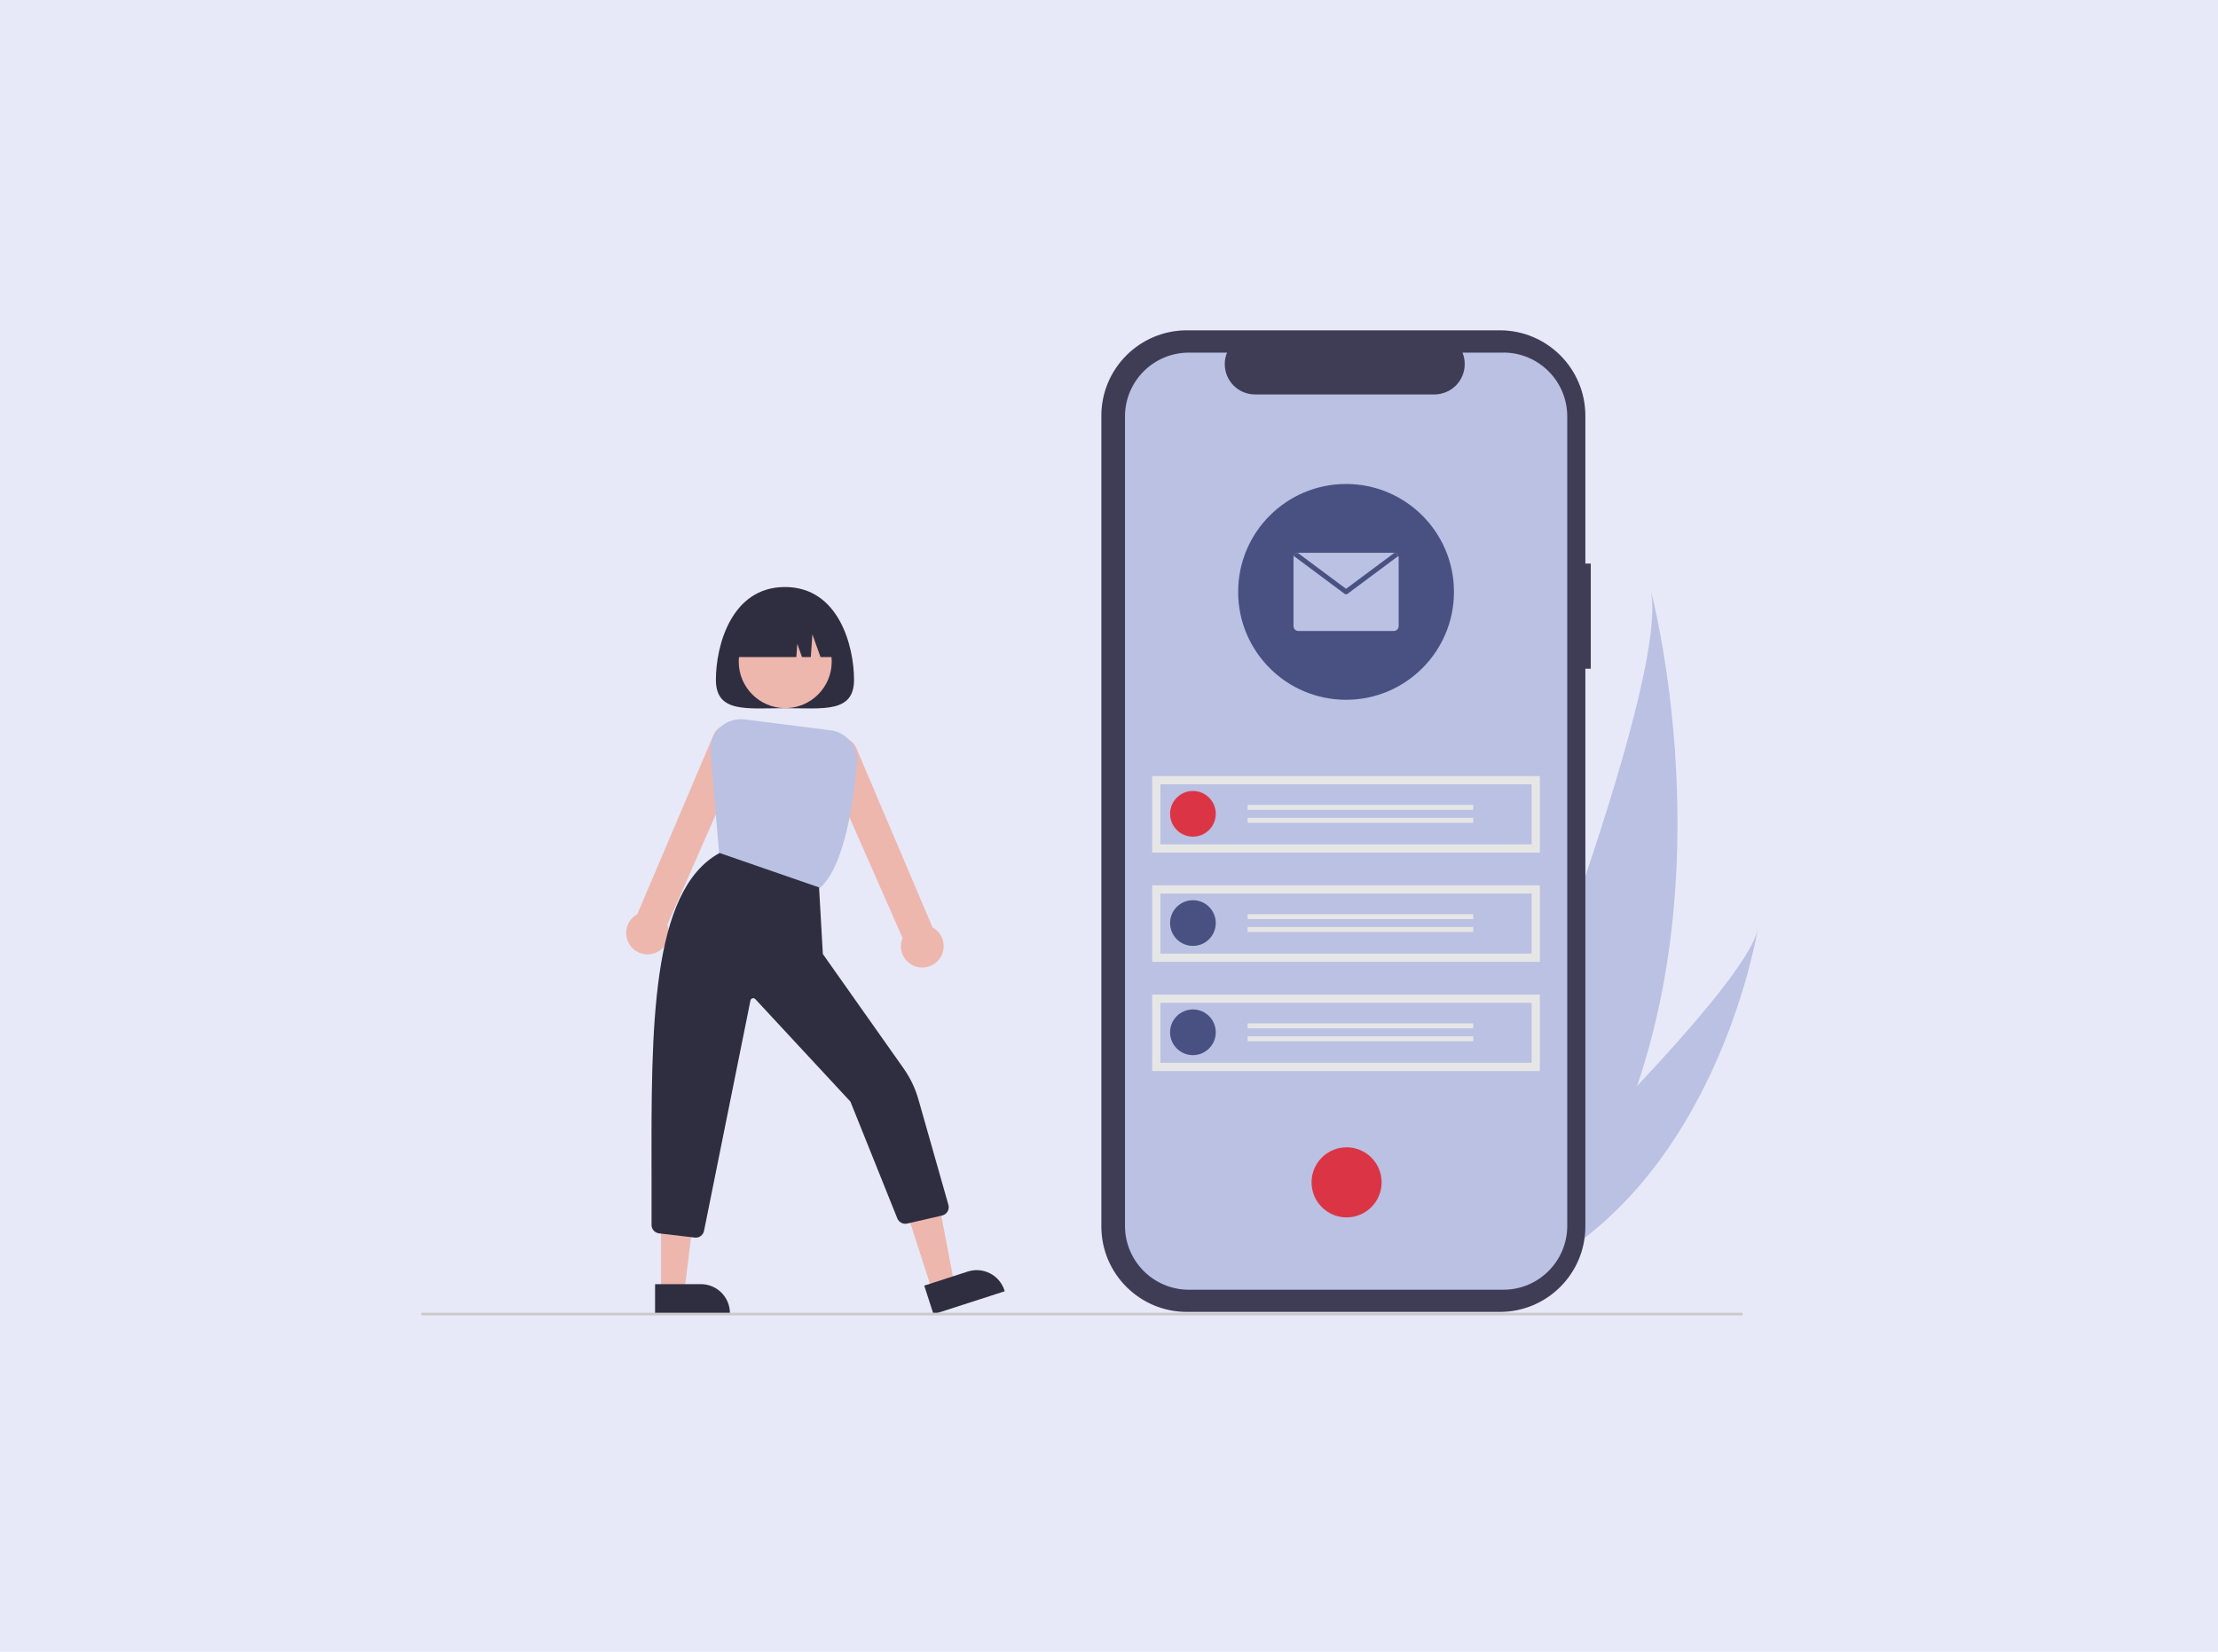 <?xml version="1.0" encoding="UTF-8"?>
<svg id="Layer_1" data-name="Layer 1" xmlns="http://www.w3.org/2000/svg" viewBox="0 0 333 248">
  <defs>
    <style>
      .cls-1 {
        fill: #495182;
      }

      .cls-1, .cls-2, .cls-3, .cls-4, .cls-5, .cls-6, .cls-7, .cls-8, .cls-9 {
        stroke-width: 0px;
      }

      .cls-2 {
        fill: #2f2e41;
      }

      .cls-3 {
        fill: #3f3d56;
      }

      .cls-4 {
        fill: #cacaca;
      }

      .cls-5 {
        fill: #db3545;
      }

      .cls-6 {
        fill: #bac1e2;
      }

      .cls-7 {
        fill: #edb7ae;
      }

      .cls-8 {
        fill: #e7e9f9;
      }

      .cls-9 {
        fill: #e6e6e6;
      }
    </style>
  </defs>
  <rect class="cls-8" width="333" height="248"/>
  <g>
    <path class="cls-6" d="M245.76,163.06c-2.6,7.64-6.22,15.18-11.16,22.26-.11.16-.22.32-.33.47l-14.8-4.54c.06-.15.13-.32.21-.51,4.46-11.04,31.31-78.35,28.13-92.25.3,1.14,10.15,38.87-2.04,74.57Z"/>
    <path class="cls-6" d="M237.46,186.19c-.18.14-.36.28-.55.41l-11.1-3.4c.13-.12.28-.27.46-.44,2.85-2.75,11.31-10.98,19.5-19.7,8.8-9.37,17.27-19.29,18.12-23.56-.16.97-5.14,30.6-26.42,46.69Z"/>
    <path id="adc31fd7-f1bd-4275-a5ba-966b160b5074-3810" class="cls-3" d="M238.83,84.61h-.81v-22.18c0-7.09-5.75-12.84-12.84-12.84h-46.99c-7.09,0-12.84,5.75-12.84,12.84h0v121.69c0,7.09,5.75,12.84,12.84,12.84h46.99c7.09,0,12.84-5.75,12.84-12.84h0v-83.72h.81v-15.79Z"/>
    <path id="ba1c2519-d6d5-475e-b818-d50dee449681-3811" class="cls-6" d="M225.7,52.94h-6.13c.95,2.33-.17,4.99-2.5,5.94-.55.22-1.13.34-1.72.34h-26.92c-2.52,0-4.55-2.04-4.55-4.56,0-.59.11-1.17.34-1.72h-5.73c-5.29,0-9.59,4.29-9.59,9.59h0v121.51c0,5.29,4.29,9.59,9.59,9.59h47.22c5.29,0,9.59-4.29,9.59-9.59h0V62.52c0-5.29-4.29-9.59-9.59-9.59h0Z"/>
    <circle id="b1347523-5d0d-4426-8baa-7e4ff69466d7" class="cls-5" cx="202.17" cy="177.51" r="5.26"/>
    <g id="f07fc029-d661-4a9c-a387-d7f638457fb7">
      <rect id="b6842365-6bf6-421b-a76f-142cad50747e" class="cls-9" x="172.98" y="116.51" width="58.21" height="11.49"/>
      <path id="e7fbf384-106f-4cb3-8269-5d203db1b915-3812" class="cls-6" d="M174.22,126.76h55.73v-9.01h-55.73v9.01Z"/>
      <path id="f5c17ec5-dcf3-493c-940c-3f483179e7ee-3813" class="cls-5" d="M179.1,118.75c1.9,0,3.43,1.54,3.43,3.43,0,1.9-1.54,3.43-3.43,3.43s-3.43-1.54-3.43-3.43c0-1.9,1.54-3.43,3.43-3.43h0Z"/>
      <rect id="adafbf9e-f9c7-4cfa-9aad-5eb67346e79b" class="cls-9" x="187.31" y="120.84" width="33.88" height=".75"/>
      <rect id="be8534b7-df20-46df-9f05-64e7092d168b" class="cls-9" x="187.31" y="122.78" width="33.88" height=".75"/>
    </g>
    <g id="e9d029e2-4dd4-4647-b108-53b557302a97">
      <rect id="b4cf72e5-4ba6-4e2b-b14c-1171a63de167" class="cls-9" x="172.98" y="132.91" width="58.21" height="11.49"/>
      <path id="abc8e350-e50b-4525-a5c6-ed7f7a98e41a-3814" class="cls-6" d="M174.22,143.16h55.73v-9.01h-55.73v9.01Z"/>
      <circle id="b1ceed28-7a6c-48a0-a241-2405df300e97" class="cls-1" cx="179.1" cy="138.58" r="3.43"/>
      <rect id="afcf7a73-8185-49b7-bb67-77f1fdddc979" class="cls-9" x="187.31" y="137.24" width="33.88" height=".75"/>
      <rect id="be6a92c9-7616-468a-a67a-29b28eb9632c" class="cls-9" x="187.31" y="139.18" width="33.88" height=".75"/>
    </g>
    <g id="f4943932-aa58-49fe-bbcc-e4a4546cf491">
      <rect id="b57d1f36-8955-4db1-8860-63423d74537a" class="cls-9" x="172.98" y="149.31" width="58.21" height="11.49"/>
      <path id="a63cfb64-3b51-4102-91ab-4269507e4ee8-3815" class="cls-6" d="M174.22,159.56h55.73v-9.01h-55.73v9.01Z"/>
      <circle id="a17c1f24-f75d-4e1e-acc5-863bf9fe01d1" class="cls-1" cx="179.1" cy="154.98" r="3.43"/>
      <rect id="f940ca31-2ab4-48ba-9a2d-1c1060c535fd" class="cls-9" x="187.31" y="153.64" width="33.88" height=".75"/>
      <rect id="bd14fb11-4b03-46c5-a221-969a54d151d4" class="cls-9" x="187.31" y="155.58" width="33.88" height=".75"/>
    </g>
    <circle class="cls-1" cx="202.09" cy="88.86" r="16.2"/>
    <path class="cls-6" d="M209.99,83.72v10.28c0,.41-.33.73-.73.73h-14.33c-.41,0-.73-.33-.73-.73h0v-10.28c0-.08.01-.17.04-.25.09-.26.31-.44.58-.48.04,0,.07,0,.11,0h14.32s.07,0,.11,0c.27.04.49.22.58.48.03.08.04.16.04.25Z"/>
    <path class="cls-1" d="M209.94,83.47l-7.63,5.68c-.13.1-.31.1-.44,0l-7.63-5.68c.09-.26.31-.44.58-.48l7.27,5.41,7.27-5.41c.27.04.49.22.58.48Z"/>
    <path class="cls-2" d="M107.48,102.06c0,5.02,4.64,4.26,10.37,4.26s10.37.76,10.37-4.26-2.27-13.93-10.37-13.93-10.37,8.9-10.37,13.93Z"/>
    <polygon class="cls-7" points="139.96 193.82 143.28 192.75 140.74 179.45 135.84 181.03 139.96 193.82"/>
    <path class="cls-2" d="M138.77,193.01l6.53-2.11h0c2.3-.74,4.76.52,5.5,2.82,0,0,0,0,0,0l.04.14-10.69,3.45-1.39-4.3Z"/>
    <polygon class="cls-7" points="99.25 193.93 102.74 193.93 104.4 180.49 99.25 180.49 99.25 193.93"/>
    <path class="cls-2" d="M98.36,192.79h6.86s0,0,0,0c2.42,0,4.37,1.96,4.37,4.37h0v.14h-11.24s0-4.52,0-4.52Z"/>
    <path class="cls-7" d="M94.75,142.11h0c-1.13-1.37-.94-3.39.43-4.52.03-.03.07-.05.1-.08.13-.1.26-.18.4-.26l11.37-26.73c.46-1.34,1.93-2.06,3.27-1.59s2.06,1.93,1.59,3.27c0,.01-.01.03-.02.04l-11.71,26.6c.68,1.64-.1,3.52-1.74,4.2-1.3.54-2.81.16-3.71-.92h0Z"/>
    <path class="cls-7" d="M136.79,144.79c-1.35-.82-1.9-2.51-1.28-3.96l-11.71-26.61c-.48-1.34.21-2.81,1.54-3.3,1.34-.48,2.81.21,3.3,1.54,0,0,0,.02,0,.03l11.37,26.74c.14.07.27.16.4.26,1.41,1.07,1.69,3.09.62,4.5-.03.03-.05.07-.08.1h0c-.61.74-1.52,1.17-2.49,1.17-.59,0-1.17-.16-1.68-.48Z"/>
    <circle class="cls-7" cx="117.89" cy="99.33" r="6.98"/>
    <path class="cls-6" d="M108.05,129.03l-1.38-16.08c-.22-2.52,1.65-4.74,4.17-4.96.32-.03.65-.02.97.02l12.87,1.63c2.45.3,4.21,2.5,3.99,4.96-.51,5.75-1.94,15.84-5.74,18.84l-.06.05-14.8-4.45Z"/>
    <path class="cls-2" d="M104.3,185.8l-5.34-.63c-.65-.07-1.15-.62-1.14-1.28.01-2.57,0-5.2,0-7.74-.05-21.79-.11-42.38,10.16-48.06l.06-.03,14.93,5.17.57,10,12.12,17.17c1,1.42,1.76,3,2.23,4.67l4.5,15.82c.19.68-.2,1.39-.88,1.58-.02,0-.04.01-.06.02l-5.25,1.21c-.63.14-1.26-.2-1.49-.8l-7.03-17.51-14.29-15.4c-.16-.17-.43-.17-.6-.01-.06.06-.1.14-.12.22l-6.97,34.59c-.13.65-.73,1.09-1.39,1.02h0Z"/>
    <path class="cls-2" d="M125.95,98.65h-2.76l-1.22-3.41-.24,3.41h-1.32l-.71-1.99-.14,1.99h-9.81c0-4.08,3.31-7.39,7.39-7.39h1.42c4.08,0,7.39,3.31,7.39,7.39h0Z"/>
    <path class="cls-4" d="M261.46,197.48H63.43c-.11,0-.2-.09-.2-.2s.09-.2.2-.2h198.03c.11,0,.2.09.2.2s-.09.2-.2.2Z"/>
  </g>
</svg>